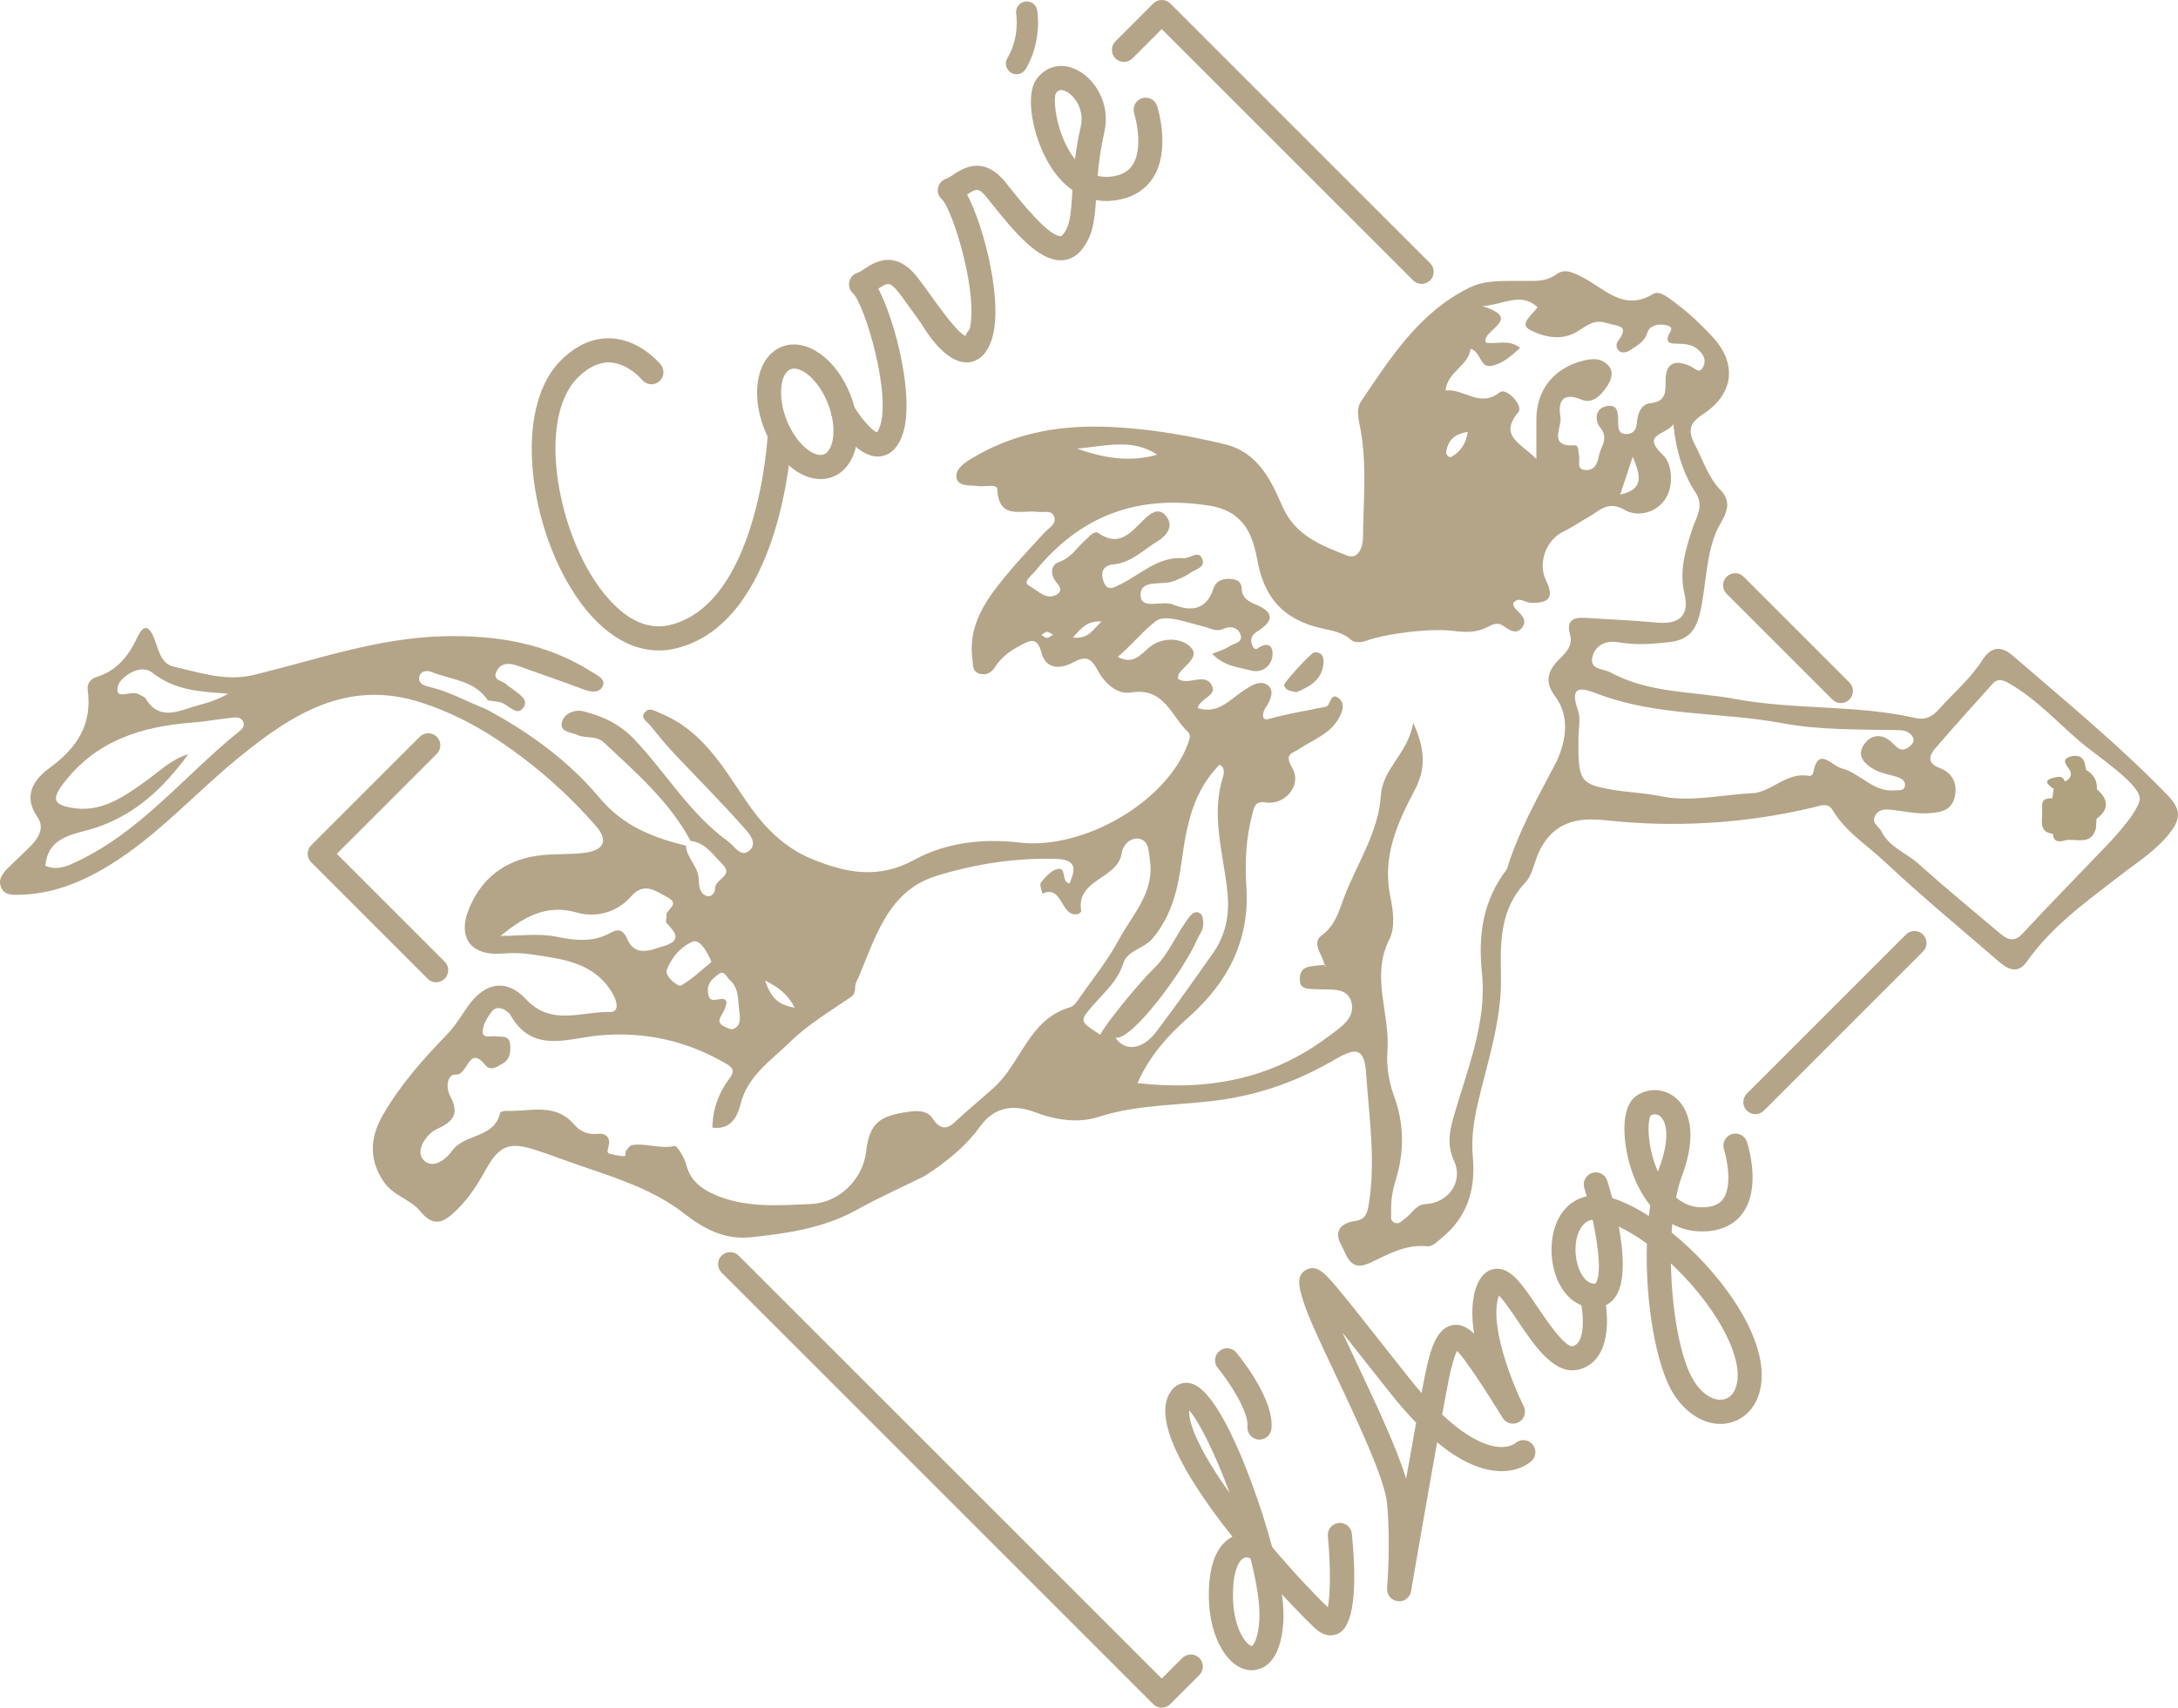 <?xml version="1.0" encoding="UTF-8"?><svg id="Calque_1" xmlns="http://www.w3.org/2000/svg" width="527.68" height="413.84" viewBox="0 0 527.68 413.84"><defs><style>.cls-1{fill:#b0a27f;}.cls-1,.cls-2{stroke-width:0px;}.cls-2{fill:#b4a589;}</style></defs><path class="cls-1" d="M497.37,202.06c.16,2.03,1.42,2.03,2.92,1.59,2.66-.6,6.39,1.47,7.52-2.99.04-.75.09-1.5.13-2.25,2.99-2.12,3.03-4.68.09-7.13.12-2.12-.79-3.66-2.62-4.7-.07-.4-.15-.8-.22-1.2-.38-2.23-2.12-2.51-3.7-2-2.18.71-.83,1.97-.13,3.11.84,1.36.16,2.29-1.11,2.93-.36-1.25-1.24-1.33-2.29-1.03-2.93.54-2.22,1.58-.39,2.78-.12.77-.24,1.54-.36,2.3-1.61-.08-2.71.37-2.43,2.29,0,.79-.02,1.57-.03,2.36-.25,2.06.16,3.68,2.61,3.93Z"/><path class="cls-2" d="M167.33,203.82c-5.13-9.6-13.23-16.57-20.99-23.86-1.92-1.81-4.46-.92-6.51-1.87-1.47-.68-4.14-.62-3.72-2.9.44-2.39,3.24-3.29,5.11-2.84,4.69,1.12,8.98,3.14,12.49,6.85,7.7,8.14,13.46,18.07,22.73,24.73,1.54,1.1,3.05,4.08,5.19,2.14,2.04-1.85-.31-4.27-1.47-5.58-5.49-6.21-11.37-12.06-17.04-18.11-1.98-2.11-3.8-4.39-5.64-6.64-.78-.95-2.58-1.84-1.09-3.29,1.13-1.1,2.41-.07,3.7.45,9.86,3.97,14.94,12.71,20.42,20.83,4.24,6.29,9.12,11.52,16.14,14.41,8.2,3.37,16.08,5.05,24.9.21,7.61-4.17,16.61-5.21,25.39-4.17,15.56,1.85,35.8-9.85,40.91-24.07.33-.92.75-2-.05-2.75-4.08-3.83-5.7-10.86-13.73-9.55-3.75.61-6.68-2.62-8.27-5.61-1.65-3.11-3.16-3.09-5.7-1.72-3.39,1.82-6.78,1.65-7.82-2.41-1.04-4.08-3.09-2.68-5.06-1.66-2.39,1.24-4.62,2.84-6.12,5.21-.93,1.48-2.28,2.17-3.97,1.58-1.62-.57-1.34-2.12-1.53-3.45-.9-6.42,1.69-11.85,5.3-16.69,3.7-4.95,7.99-9.47,12.19-14.02,1.05-1.14,2.82-1.97,2.37-3.65-.53-1.96-2.57-1.13-4.01-1.34-3.95-.55-9.49,2.07-9.83-5.51-.06-1.35-3.13-.51-4.8-.75-1.88-.27-4.6.15-5.05-1.91-.44-2.03,1.57-3.51,3.51-4.7,9.74-5.93,20.41-8.06,31.61-7.78,10.05.25,19.92,1.87,29.71,4.21,8.15,1.95,11.27,8.62,14.09,15.08,3.11,7.12,9.39,9.45,15.56,11.9,3.06,1.22,3.96-2.4,3.98-4.42.06-8.71.98-17.47-.61-26.14-.43-2.33-1.18-4.84.17-6.82,7.13-10.54,13.97-21.35,25.96-27.38,4.09-2.06,8.29-1.68,12.52-1.76,3.07-.05,6.06.45,8.91-1.65,2.01-1.49,4.15-.28,6.41.87,5.2,2.65,9.75,8.29,16.91,3.96,1.73-1.05,4.31,1.36,6.07,2.67,2.93,2.19,5.59,4.8,8.12,7.47,6.22,6.54,5.54,13.95-1.99,18.92-3.27,2.15-3.95,3.83-2.02,7.52,1.96,3.74,3.19,7.87,6.22,10.99,3.61,3.73.04,7.3-1.1,10.05-2.65,6.44-2.39,13.27-3.96,19.8-1.15,4.78-3.34,6.48-7.55,6.95-4.06.46-8.1.76-12.18.03-3.08-.55-5.7.74-6.33,3.7-.64,2.99,2.67,2.66,4.38,3.59,9.45,5.15,20.16,4.57,30.31,6.46,14.39,2.68,29.26,1.33,43.63,4.61,2.35.54,4.08-.34,5.64-2.1,3.46-3.9,7.5-7.27,10.37-11.71,2.04-3.17,4.32-4.1,7.59-1.27,12.73,11.03,25.78,21.68,37.51,33.83,3.11,3.23,3.21,5.54.65,8.89-3.38,4.42-8.04,7.3-12.29,10.59-8.12,6.29-16.48,12.23-22.5,20.79-2.22,3.16-4.67,1.85-6.9-.09-9.21-7.97-18.62-15.74-27.5-24.08-4.31-4.05-9.52-7.26-12.66-12.53-1.14-1.91-2.79-1.11-4.6-.68-16.74,4-33.68,4.97-50.79,3.1-.77-.08-1.55-.11-2.33-.14q-10.2-.46-13.87,8.89c-.85,2.15-1.31,4.73-2.8,6.3-6.25,6.58-6.13,14.56-5.96,22.78.22,10.54-3.21,20.52-5.57,30.62-1.04,4.45-1.66,8.7-1.25,13.18.72,7.83-1.3,14.59-7.65,19.71-1.08.87-2.1,2.07-3.46,1.93-5.16-.51-9.44,1.94-13.76,4-4.97,2.36-5.65-1.87-7.07-4.41-1.8-3.23-.01-5.22,3.29-5.69,2.4-.34,3.01-1.54,3.39-3.8,1.81-10.7.11-21.33-.59-31.94-.42-6.31-2.43-6.43-7.67-3.36-8.28,4.84-17.17,8.16-26.87,9.63-10.04,1.52-20.32,1-30.21,4.2-4.91,1.59-10.34.84-15.37-1.08-5.26-2.01-9.93-1.41-13.4,3.42-3,4.18-7.47,8.21-13.49,12.03-5.46,2.7-11.03,5.18-16.34,8.14-8,4.46-16.75,5.72-25.61,6.67-6.37.68-11.35-1.91-16.4-5.84-7.11-5.54-15.81-8.35-24.32-11.25-3.82-1.3-7.58-2.76-11.41-4.01-6.49-2.11-8.9-1.2-12.21,4.75-1.98,3.56-4.11,6.93-7.08,9.79-3.04,2.93-5.42,4.41-8.94.11-2.26-2.76-6.33-3.54-8.7-7.01-3.4-4.97-3.58-10.33-.19-16.19,4.18-7.23,9.69-13.48,15.51-19.47,1.99-2.05,3.48-4.6,5.15-6.95,4.1-5.76,9.33-6.65,14.04-1.58,6.1,6.56,13.48,2.9,20.27,3.07,2.5.06,1.69-2.77.62-4.57-4.55-7.68-12.45-8.31-20.05-9.45-2.1-.31-4.28-.33-6.4-.15-7.83.69-11.3-3.82-8.16-11.18,3.32-7.78,9.5-11.92,17.88-12.7,3.47-.32,7.01-.07,10.44-.59,4.09-.62,5.38-2.89,2.38-6.34-6.98-8.04-14.93-14.98-23.79-20.9-5.8-3.87-11.97-6.96-18.59-9.11-18.11-5.87-31.64,2.99-44.73,13.74-10.26,8.44-19.18,18.48-30.6,25.54-6.87,4.25-14.13,7.21-22.34,7.31-1.57.02-3.25.05-4.06-1.62-.92-1.9.14-3.4,1.4-4.68,1.9-1.94,3.96-3.73,5.84-5.69,1.85-1.93,3.22-4.36,1.51-6.81-3.68-5.28-.84-9.21,2.95-11.97,6.6-4.82,10.35-10.53,9.2-18.91-.21-1.57.77-2.69,2.14-3.11,5.04-1.54,7.83-5.23,9.95-9.75,1.03-2.2,2.39-3.32,3.81-.1,1.22,2.76,1.59,6.6,4.98,7.36,6.35,1.42,12.58,3.64,19.42,1.98,15.15-3.69,29.96-8.96,45.85-9.36,12.89-.32,25.03,1.67,36.04,8.67,1.23.78,3.32,1.72,2.63,3.34-.74,1.75-2.75,1.59-4.6.9-5.36-2.01-10.77-3.87-16.16-5.79-2.02-.72-4.05-.69-5.04,1.44-1.03,2.21,1.58,2.17,2.5,3.18.38.42.96.66,1.41,1.03,1.41,1.17,3.85,2.44,2.78,4.29-1.37,2.36-3.16.28-4.8-.67-1.11-.64-2.62-.6-3.95-.85-3.23-4.93-8.98-4.95-13.72-6.91-.91-.38-2.56-.31-2.88,1.12-.4,1.8,1.33,2.26,2.51,2.54,4.8,1.14,9.07,3.57,13.6,5.35,10.39,5.55,19.99,12.5,27.44,21.41,5.84,6.99,12.97,9.71,21.03,11.7.16,2.99,2.96,4.94,3.09,8.02.06,1.46.11,3.35,1.69,4.07,1.42.65,2.3-.78,2.29-1.83,0-2.18,4.61-2.96,1.81-5.72-2.29-2.25-4.1-5.28-7.77-5.68ZM503.94,179.72c-5.57-4.76-10.55-10.28-16.99-14-1.45-.84-2.85-1.49-4.17-.03-4.65,5.16-9.31,10.32-13.84,15.58-1.57,1.83-2.16,3.66,1.03,4.86,3.17,1.19,4.35,3.88,3.6,7.07-.86,3.62-4.18,3.79-7.01,3.9-2.67.11-5.38-.55-8.07-.83-1.56-.16-3.17-.33-4.13,1.33-1.1,1.89.82,2.57,1.45,3.84,1.93,3.92,6.02,5.21,8.96,7.86,6.32,5.67,12.88,11.08,19.38,16.55,1.81,1.52,3.54,2.93,5.91.36,6.16-6.67,12.52-13.14,18.79-19.7.86-.9,8.79-8.82,9.53-12.63.68-3.54-10.05-10.42-14.44-14.17ZM172.53,273.3l.08.07c0-4.44,1.48-8.5,4.06-11.94,1.41-1.87.94-2.65-.57-3.55-9.55-5.64-19.77-7.95-30.91-6.96-7.59.68-16.21,4.56-21.55-4.99-.18-.32-.52-.58-.82-.82-1.21-.93-2.69-1.24-3.65-.01-1.04,1.35-2.09,3.04-2.22,4.65-.17,2.09,1.91,1.22,3.1,1.38,1.46.2,3.36-.33,3.55,1.98.14,1.77.02,3.56-1.79,4.61-1.34.78-2.97,1.95-4.21.41-4.08-5.06-4.16,2.4-7.1,2.27-2.27-.1-2.52,3.19-1.42,5.25,2.2,4.08.94,6.09-3.17,7.93-2.57,1.15-5.13,5.03-3.58,7.16,2.06,2.84,5.44.6,7.2-1.86,3.02-4.23,10.27-2.97,11.64-9.21.06-.26,1.01-.49,1.53-.47,5.64.27,11.78-2.14,16.44,3.35,1.37,1.61,3.32,2.51,5.72,2.22,1.79-.21,3.1.8,2.62,2.83-.5,2.08-.59,1.87,2.08,2.39,3.1.6,1.35-.24,2.29-1.36.36-.43.78-1.04,1.26-1.12,3.4-.59,6.76,1.01,10.3.2.61-.14,2.45,2.87,2.89,4.63.96,3.86,3.81,5.85,6.92,7.2,7.46,3.23,15.46,2.58,23.31,2.23,6.8-.3,12.51-5.99,13.3-12.64.83-7.04,3.24-8.81,10.77-9.77,2.56-.33,4.32.08,5.45,1.82,1.62,2.49,3.32,2.58,5.19.83,3.07-2.9,6.38-5.57,9.5-8.38,6.71-6.04,8.52-16.67,18.53-19.54,1.1-.32,1.96-1.83,2.73-2.93,3.08-4.39,6.49-8.61,9-13.32,3.27-6.13,8.78-11.49,7.59-19.41-.31-2.09-.16-4.76-2.71-5.18-2.04-.33-3.84,1.56-4.12,3.49-.92,6.41-11.13,6.19-9.81,14.04.03.2-.48.67-.8.73-4.3.87-3.5-7.19-8.62-4.95-.14-.92-.74-2.21-.34-2.69,1.06-1.31,2.4-2.85,3.9-3.24,2.5-.65.84,3.01,3.03,3.48,1.58-3.69,1.71-5.85-3.56-5.98-9.83-.24-19.46,1.29-28.65,4.12-12.27,3.77-14.95,15.77-19.5,25.89-.5,1.11.21,2.47-1.31,3.51-5.07,3.47-10.45,6.7-14.79,10.96-4.51,4.42-10.21,8.08-11.9,15-.78,3.19-2.52,6.28-6.87,5.64ZM320.63,233.76c.21.17.42.33.63.5-.15-.23-.3-.46-.44-.69-.48-2.32-3.16-5.02-.58-6.91,3.43-2.51,4.22-6.17,5.54-9.57,3.13-8.03,8.18-15.47,8.77-24.29.45-6.75,6.53-10.01,7.84-17.63,3.12,6.78,2.91,11.45.39,16.25-4.24,8.04-7.95,16.18-5.94,25.81.7,3.34,1.22,7.57-.2,10.35-4.65,9.1.23,18.11-.5,27.14-.26,3.18.25,7.24,1.55,10.75,2.5,6.71,2.6,13.61.49,20.39-.83,2.67-1.24,5.26-1.13,7.99.03.89-.34,2.04.88,2.49,1.11.41,1.73-.53,2.5-1.06,1.68-1.16,2.45-3.36,5.07-3.5,5.51-.31,9.08-5.51,6.79-10.44-1.75-3.77-1.15-7.05-.13-10.62,3.27-11.44,8.12-22.89,6.89-34.83-.99-9.63.3-17.76,6.07-25.31.11-.14.09-.37.15-.56,2.76-8.71,7.17-16.58,11.41-24.63,2.38-4.53,4.13-11.29.11-16.61-2.79-3.69-1.66-6.4.99-9.02,1.75-1.73,3.35-3.38,2.6-6.01-.97-3.41.81-4.19,3.63-4.02,5.8.34,11.6.6,17.38,1.14,5.32.5,8.01-1.54,6.72-6.94-1.34-5.59.23-10.52,1.89-15.74.82-2.6,2.99-5.44.82-8.78-3.05-4.69-4.73-9.99-5.4-16.6-1.89,2.74-8.01,2.28-2.42,7.56,2,1.89,2.8,7.38.21,10.93-2.37,3.25-6.81,3.89-9.51,2.31-4.15-2.44-6.18.2-8.91,1.73-2.02,1.13-3.93,2.49-6.01,3.48-4.21,2.01-6.27,7.62-4.21,11.86,1.97,4.05.86,5.56-3.79,5.4-1.36-.05-2.86-1.68-4.19.11.13.41.14.83.36,1.08,1.22,1.41,3.33,2.77,1.84,4.81-1.31,1.79-3.09.67-4.6-.42-1.3-.94-2.58-.36-3.82.3-2.53,1.35-5.26,1.31-7.97.96-5.64-.74-16.34.52-21.62,2.44-.99.36-2.7.39-3.35-.21-2.16-2.01-4.97-2.35-7.47-2.94-8.9-2.09-13.63-7.17-15.32-16.39-1.12-6.07-3.13-11.96-11.76-13.3-17.41-2.7-31.15,2.47-42.08,15.9-.8.99-3.2,2.64-1.43,3.56,1.72.9,3.3,2.75,5.37,2.54.68-.07,3.41-.87,1.4-3.13-1.65-1.85-1.86-4.42.53-5.24,2.88-1,4.11-3.35,6.1-5.07.99-.86,2.25-2.65,3.35-1.89,5.01,3.45,7.67.01,10.77-3.02,1.59-1.56,3.89-3.68,5.85-.81,1.6,2.35-.18,4.52-2.25,5.78-3.44,2.09-6.36,5.21-10.7,5.63-2.69.26-3.18,2.05-2.42,4.17.9,2.52,2.56,1.4,4.18.61,4.93-2.42,9.04-6.76,15.23-6.28,1.52.12,3.59-2.08,4.51.19.86,2.12-1.84,2.55-3.13,3.51-1.05.78-2.36,1.23-3.58,1.78-2.83,1.27-8.28-.58-8.24,3.46.04,3.75,5.18,1.19,7.9,2.3,4.2,1.72,8.04,1.41,9.73-3.84.55-1.71,1.89-2.39,3.6-2.39,1.67,0,3.22.35,3.27,2.43.06,2.19,1.81,3.15,3.25,3.73,4.87,1.96,4.39,4.12.55,6.58-1.14.73-1.7,1.47-1.42,2.81.17.82.77,1.81,1.41,1.35,2.45-1.75,3.89-.79,3.66,1.7-.23,2.58-2.61,4.27-5.05,3.64-3.12-.8-6.69-1.05-9.55-4.08,1.72-.72,3.07-1.05,4.13-1.8,1.11-.78,3.55-.88,2.66-3.04-.64-1.56-2.39-1.99-4.01-1.23-1.84.87-3.23-.15-4.91-.55-3.86-.93-9.25-3.03-11.49-1.33-3.1,2.35-5.95,5.9-9.26,8.7,3.67,1.94,5.43-.43,7.48-2.18,3.06-2.62,7.38-2.46,9.69-.63,3.33,2.64-1.05,4.75-2.4,7-.17.29-.13.71-.2,1.1,2.55,1.85,6.57-1.74,8.26,1.7,1.21,2.46-2.93,3.07-3.47,5.4,4.8,1.58,7.58-1.85,10.85-4.03,1.9-1.27,4.22-2.99,6.22-1.42,1.57,1.23.6,3.58-.57,5.3-.84,1.23-1.19,3.35.73,2.8,4.6-1.3,9.27-2,13.9-2.99,1.04-.22,1.02-3.67,3.07-2.02,1.66,1.33.85,3.49-.27,5.28-2.19,3.5-6.03,4.79-9.21,6.92-1.91,1.27-3.83,1.18-1.8,4.69,2.44,4.22-1.81,9.11-6.51,8.34-2.63-.43-2.79,1.39-3.23,3.09-1.49,5.69-1.76,11.49-1.38,17.32.86,13.19-4.6,23.4-14.29,31.93-4.92,4.33-9.28,9.29-12.09,15.69,17.16,1.93,32.58-1,46.26-11.31,2.85-2.15,6.36-4.26,5.64-7.97-.8-4.14-5.1-3.26-8.31-3.47-.58-.04-1.17-.02-1.75-.07-1.22-.1-2.38-.37-2.49-1.87-.1-1.42.14-2.87,1.67-3.37,1.26-.41,2.66-.41,4.01-.59ZM382.41,179.07c-.05,9.92.4,10.84,7.4,12.17,4.13.78,8.39.85,12.5,1.7,7.46,1.54,14.78-.38,22.14-.7,4.76-.2,8.47-5.35,13.95-4.18.24.05.82-.38.87-.65,1.21-6.73,4.34-1.89,6.89-1.23,4.6,1.18,7.72,5.93,13.02,5.35.89-.1,2.11.24,2.34-1.09.19-1.15-.72-1.74-1.64-2.06-1.99-.69-4.21-.96-5.98-2.01-2.17-1.28-4.25-3.29-2.2-6.08,1.73-2.36,4.27-2.48,6.45-.56,1.34,1.19,2.25,2.8,4.31,1.32.86-.62,1.49-1.46.95-2.45-.85-1.56-2.51-1.65-4.06-1.68-9.24-.18-18.47.04-27.66-1.68-14.76-2.75-30.13-1.6-44.49-7.05-3.49-1.33-7.22-2.65-4.9,3.93.73,2.07.11,4.61.11,6.94ZM372.23,111.24c0-4.26,0-6.98,0-9.69.03-7.14,4.3-12.33,11.2-14.11,2.49-.64,4.65-.7,6.34,1.26,1.38,1.59.43,3.62-.41,4.91-1.34,2.06-3.48,4.37-6.15,3.25-4.96-2.07-5.75.84-5.14,4.25.42,2.32-3.1,7.22,3.37,6.81,1.16-.07.88,1.48,1.11,2.36.34,1.32-.79,3.54,1.65,3.64,2.08.08,2.82-1.52,3.18-3.46.42-2.28,2.54-4.18.27-6.91-1.19-1.43-1.41-4.52,1.58-5.12,2.88-.58,2.8,1.87,2.81,3.86,0,1.4.04,2.89,1.96,2.89,1.59,0,2.46-.96,2.56-2.58.15-2.3.99-4.66,3.33-4.9,3.72-.38,3.66-2.67,3.64-5.29-.03-4.53,2.26-5.36,6.02-3.68,1.11.49,2.27,2.18,3.2-.08.57-1.38.07-2.54-1.02-3.64-1.54-1.56-3.38-1.68-5.35-1.72-1.09-.02-2.73.06-2.28-1.66.31-1.2,1.91-2.33-.5-2.85-1.84-.4-3.95.09-4.48,1.82-.74,2.42-2.67,3.2-4.36,4.37-.55.38-1.59.57-2.15.3-.99-.46-1.22-1.8-.67-2.52,3.12-4.08-.11-3.64-2.7-4.47-3.19-1.02-4.93.78-7.25,2.16-3.77,2.24-8.22,1.19-11.43-.58-2.58-1.42.85-3.73,1.96-5.42-4.06-3.74-8.12-.63-13.35-.25,10.23,3.19-.5,5.85.84,8.83,2.67.52,5.48-.95,8.3,1.28-2.14,1.89-3.97,3.66-6.72,4.32-3.17.76-2.59-3.24-5.29-4.1-.58,4.29-5.58,5.43-6.07,10.1,4.51-.5,8.28,4.31,13.11.46,1.62-1.29,5.84,3.22,4.52,4.81-4.81,5.79.57,7.45,4.36,11.32ZM295.44,185.33c-6.36,6.49-7.91,14.43-9.11,23.12-.88,6.33-2.18,13.13-7.06,18.94-2.24,2.67-6.12,2.8-7.17,6.18-1.25,4.03-4.36,6.72-7,9.74-3.66,4.17-3.69,4.14,1.49,7.44.92-2.23,9.55-12.77,12.87-15.96,3.63-3.49,5.33-7.99,8.14-11.85.74-1.03,1.78-2.57,3.24-1.54.66.47.76,2.15.61,3.21-.15,1.07-.97,2.03-1.41,3.07-3.01,7.14-15.73,24.56-19.8,23.8,2.43,3.5,6.63,2.85,9.88-1.43,4.76-6.27,9.29-12.73,13.83-19.17,3.01-4.28,3.94-9.17,3.46-14.31-.88-9.46-4.18-18.8-1.07-28.43.31-.97.3-2.36-.91-2.82ZM11,209.84c2.14.87,4.09.52,6.13-.37,16.35-7.12,27.2-21.21,40.6-32.05.68-.55,1.66-1.26,1.23-2.4-.54-1.43-1.91-1.17-3-1.06-3.08.31-6.14.91-9.23,1.14-12.47.95-23.59,4.35-31.57,15.03-2.87,3.84-1.68,4.91,2.07,5.61,7.18,1.33,12.63-2.56,17.96-6.35,3.36-2.39,6.3-5.4,10.42-6.61-6.33,8.69-13.88,15.65-24.67,18.47-4.52,1.18-9.48,2.34-9.94,8.59ZM121.27,226.81c4.52,0,9.19-.7,13.53.19,4.65.96,8.85,1.4,13.11-.94,1.74-.96,3.01-.9,4.02,1.43,1.98,4.54,5.64,2.75,8.91,1.77,4.6-1.37,2.61-3.46.62-5.62-.27-.3.11-1.12,0-1.66-.31-1.54,3.57-2.77.27-4.52-2.95-1.57-5.67-3.84-8.88-.18-3.45,3.94-8.59,5.15-13.05,3.87-7.48-2.15-12.88,1.08-18.54,5.66ZM55.3,168.1c-6.59-.48-12.87-.68-18.45-5.12-2.91-2.31-7.69,1.19-8.24,3.16-1.07,3.85,3.17,1.08,4.81,2.02.66.38,1.57.61,1.91,1.18,3.41,5.69,8.5,2.68,12.43,1.65,2.39-.62,5.02-1.4,7.55-2.9ZM179.15,245.38c-.44-2.78.05-5.91-2.44-7.99-.7-.58-1.16-2.45-2.68-1.27-1.35,1.05-2.73,2.09-2.51,4.22.18,1.71.5,2.25,2.49,1.85,2.72-.55,2.06,1.17,1.37,2.78-.53,1.25-2.23,2.7.17,3.83.67.31,1.58.79,2.12.56,1.77-.74,1.69-2.37,1.48-3.99ZM260.96,108.72c6.27,2.23,12.69,3.4,19.39,1.46-6.06-4.06-12.78-2.03-19.39-1.46ZM172.38,233.1c-1.33-3.24-3.15-5.49-4.48-4.94-2.89,1.19-5.26,3.9-6.33,6.83-.62,1.69,2.78,4.18,3.36,3.86,2.72-1.49,5.01-3.76,7.45-5.75ZM395.57,110.69c-1.13,3.42-2.03,6.15-3.03,9.16,5.94-1.26,4.86-4.8,3.03-9.16ZM355.61,104.67c-3.46.52-4.76,2.22-5.21,4.68-.16.88.69,1.71,1.34,1.31,1.93-1.18,3.39-2.85,3.87-5.98ZM192.54,244.18c-1.77-3.31-3.88-4.89-7.18-6.57,1.33,3.9,3,5.97,7.18,6.57ZM259.95,154.5c3.92.4,4.85-2.02,6.93-3.88-3.4-.24-4.88,1.53-6.93,3.88ZM255.19,153.84c-.66-.33-1.11-.74-1.53-.72-.46.03-.89.48-1.34.74.42.27.84.73,1.27.74.45.01.91-.42,1.59-.77Z"/><path class="cls-2" d="M314.1,167.74c-1.35-.3-2.62-.29-2.99-1.7-.16-.6,6.58-7.89,7.3-7.95,1.93-.15,2.37,1.19,2.25,2.62-.35,4.12-3.41,5.73-6.56,7.03Z"/><path class="cls-2" d="M425.29,270.01c-.75,0-1.5-.29-2.07-.86-1.14-1.14-1.14-2.99,0-4.13l38.55-38.55c1.14-1.14,2.99-1.14,4.13,0,1.14,1.14,1.14,2.99,0,4.13l-38.55,38.55c-.57.57-1.32.86-2.07.86Z"/><path class="cls-2" d="M446.01,170.38c-.75,0-1.5-.29-2.07-.86l-25.62-25.62c-1.14-1.14-1.14-2.99,0-4.13s2.99-1.14,4.13,0l25.62,25.62c1.14,1.14,1.14,2.99,0,4.13-.57.57-1.32.86-2.07.86Z"/><path class="cls-2" d="M344.44,68.81c-.75,0-1.5-.29-2.07-.86l-60.9-60.9-7.1,7.1c-1.14,1.14-2.99,1.14-4.13,0-1.14-1.14-1.14-2.99,0-4.13l9.17-9.17c1.14-1.14,2.99-1.14,4.13,0l62.96,62.96c1.14,1.14,1.14,2.99,0,4.13-.57.57-1.32.86-2.07.86Z"/><path class="cls-2" d="M281.47,413.84c-.78,0-1.52-.31-2.07-.86l-104.57-104.57c-1.14-1.14-1.14-2.99,0-4.13s2.99-1.14,4.13,0l102.5,102.5,4.98-4.98c1.14-1.14,2.99-1.14,4.13,0,1.14,1.14,1.14,2.99,0,4.13l-7.04,7.04c-.55.55-1.29.86-2.07.86Z"/><path class="cls-2" d="M159.59,157.63c-8.35,0-16.4-6.11-22.57-17.32-9.37-17.03-11.99-42.44-.97-53.14,3.8-3.69,7.92-5.43,12.21-5.17,6.98.43,11.65,6.13,11.84,6.37,1.01,1.26.81,3.1-.44,4.11-1.26,1.01-3.09.82-4.1-.43-.07-.08-3.33-3.97-7.69-4.21-2.56-.15-5.19,1.04-7.75,3.53-8.97,8.71-6.14,31.3,2.02,46.13,2.75,4.99,10.21,16.35,20.18,13.96,21.11-5.07,23.6-44.87,23.62-45.27.09-1.61,1.45-2.85,3.08-2.75,1.61.09,2.84,1.47,2.76,3.08-.1,1.82-2.76,44.55-28.09,50.63-1.37.33-2.74.49-4.1.49Z"/><path class="cls-2" d="M198.83,116.1c-2.27,0-4.67-.9-6.9-2.64-2.83-2.21-5.25-5.61-6.79-9.58-3.46-8.84-1.57-17.56,4.29-19.86,5.87-2.29,13.17,2.84,16.62,11.68h0c1.55,3.96,2.08,8.1,1.5,11.65-.66,4.03-2.77,7.03-5.8,8.21-.93.36-1.92.54-2.93.54ZM192.4,89.32c-.3,0-.59.05-.85.15-2.37.92-3.29,6.37-.98,12.28,1.16,2.96,2.96,5.55,4.95,7.1,1.56,1.22,3.05,1.67,4.1,1.26,1.05-.41,1.84-1.76,2.16-3.71.41-2.49-.02-5.61-1.18-8.57h0c-2.06-5.26-5.75-8.51-8.2-8.51Z"/><path class="cls-2" d="M212.63,110.63c-5.04,0-9.59-7.13-10.89-9.36-.81-1.4-.34-3.18,1.06-4,1.4-.81,3.18-.34,4,1.06,1.76,3.01,4.48,6.07,5.68,6.43.12-.15.35-.48.61-1.16,3.01-7.93-3.68-29.99-6.45-32.54-.78-.71-1.11-1.78-.87-2.81s1-1.85,2.01-2.15c.39-.12,1.07-.56,1.66-.95,2.38-1.57,7.34-4.83,12.74,1.93,1.03,1.29,2.17,2.89,3.38,4.58,2.09,2.93,6.32,8.86,8.33,9.75.07-.11.15-.27.24-.48.63-1.49,2.35-2.18,3.83-1.55,1.49.63,2.18,2.34,1.55,3.83-1.32,3.11-3.33,3.96-4.8,4.12-4.45.51-8.41-4.54-13.92-12.27-1.16-1.62-2.25-3.16-3.18-4.32-2.03-2.53-2.6-2.24-4.82-.79,4.27,8.11,9.03,27.12,5.76,35.73-1.46,3.84-3.79,4.81-5.48,4.95-.15.01-.29.02-.43.02Z"/><path class="cls-2" d="M234.14,87.82c-5.04,0-9.59-7.13-10.89-9.36-.81-1.4-.34-3.18,1.06-4,1.4-.81,3.18-.34,4,1.06h0c1.76,3.01,4.48,6.07,5.68,6.43.12-.15.35-.48.61-1.16,3.01-7.94-3.68-29.99-6.45-32.54-.78-.71-1.11-1.78-.87-2.81.23-1.02,1-1.84,2.01-2.15.39-.12,1.07-.56,1.66-.95,2.38-1.57,7.34-4.82,12.74,1.93l.91,1.14c2.8,3.52,9.35,11.76,12.36,11.82.12,0,.23,0,.46-.27,1.8-2.08,2.03-4.78,2.36-10.19.01-.23.03-.47.04-.71-2.16-1.52-4.09-3.67-5.71-6.41-3.76-6.33-5.86-16.38-3.06-20.37,2.23-3.17,5.86-4.14,9.47-2.53,4.69,2.08,8.61,8.34,7.05,15.2-.92,4.06-1.37,7.58-1.64,10.64,1.01.27,2.06.35,3.16.22,2.53-.29,4.27-1.22,5.33-2.86,2.38-3.67,1.06-10.24.36-12.47-.49-1.54.36-3.18,1.9-3.67,1.53-.49,3.18.35,3.67,1.89.14.43,3.35,10.66-1.01,17.41-1.4,2.17-4.21,4.89-9.59,5.5-1.45.17-2.86.12-4.22-.13-.32,4.95-.78,8.94-3.69,12.3-1.33,1.54-3.08,2.35-5.01,2.29-5.32-.11-10.76-6.42-16.81-14.03l-.89-1.12c-2.03-2.53-2.6-2.24-4.82-.79,4.27,8.11,9.03,27.12,5.76,35.73-1.46,3.84-3.79,4.81-5.48,4.95-.15.01-.29.02-.43.02ZM257.11,21.82c-.63,0-1,.37-1.3.8-.68,1.35-.07,9.25,4.06,15.2.19.28.38.54.58.79.3-2.4.74-5.05,1.4-7.98.93-4.09-1.56-7.6-3.72-8.56-.4-.18-.73-.25-1.02-.25Z"/><path class="cls-2" d="M303.28,404.76s-.08,0-.11,0c-5.56-.11-10.08-7.73-10.29-17.35-.21-9.65,2.81-13.52,5.71-15.01-9.75-12.26-18.67-26.38-15.69-33.79,1.26-3.13,3.67-3.81,5.52-3.39,5.34,1.2,11.1,14.04,14.99,24.59,1.69,4.59,3.4,9.83,4.77,14.97.04.08.08.15.11.23,5.5,6.47,10.71,11.94,13.42,14.48.63-3.18.67-10.32,0-17.23-.16-1.61,1.02-3.04,2.63-3.19,1.61-.15,3.04,1.02,3.19,2.63,1.37,14.19.28,22.31-3.22,24.14-.79.41-2.89,1.14-5.35-.94-.92-.78-4.17-3.98-8.38-8.54.33,2.46.46,4.69.35,6.58-.64,10.6-5.48,11.81-7.66,11.81ZM302,377.42c-.17,0-.34.03-.51.09-1.36.5-2.9,3.35-2.76,9.78.12,5.72,1.98,9.49,3.54,10.98.57.54.97.62,1.02.64.28-.11,1.54-1.58,1.82-6.32.22-3.71-.64-9.02-2.12-14.83-.03-.03-.05-.06-.07-.09-.26-.15-.58-.25-.91-.25ZM288.12,341.8c-.22,3.05,2.32,9.55,9.83,20.06-3.43-9.21-7.33-17.3-9.83-20.06Z"/><path class="cls-2" d="M305.14,348.87c-.1,0-.21,0-.31-.02-1.61-.17-2.77-1.61-2.6-3.21.34-3.26-4-10.23-7.19-14.14-1.02-1.25-.84-3.09.41-4.11,1.25-1.02,3.09-.84,4.11.41,1.54,1.88,9.2,11.63,8.48,18.45-.16,1.5-1.43,2.62-2.9,2.62Z"/><path class="cls-2" d="M338.98,388.04c-.13,0-.25,0-.38-.02-1.56-.2-2.67-1.59-2.54-3.16,0-.1.91-10.53,0-20.48-.54-5.91-7.2-20.02-12.55-31.36-3.52-7.46-6.57-13.91-7.7-17.55-1.02-3.28-1.98-6.37.67-7.76,2.64-1.39,4.76,1.12,7.44,4.29,2.28,2.71,5.66,6.99,10.34,12.92,2.06,2.62,4.39,5.56,7.01,8.87,1.08,1.37,2.13,2.62,3.14,3.78.3-1.62.57-3.01.79-4.11,1.38-6.91,2.93-11.37,6.39-12.26,2.38-.62,4.34.81,5.55,2.02-.67-4.3-.65-8.56.77-11.94,1.22-2.9,3.04-3.66,4.35-3.79,3.75-.38,6.47,3.66,10.24,9.25,2.02,2.99,6.73,10.02,8.62,9.47,3.16-.89,2.5-8.29,1.71-11.54-.38-1.57.58-3.15,2.15-3.53,1.58-.38,3.15.57,3.53,2.14,1.44,5.88,1.84,16.4-5.81,18.56-5.95,1.67-10.78-5.5-15.05-11.83-1.34-1.99-3.24-4.8-4.5-6.09-2.56,7.1,3.44,21.72,6.01,26.85.7,1.4.18,3.11-1.19,3.87-1.37.76-3.1.3-3.91-1.03-.07-.12-7.13-11.65-10.39-15.51-.27-.32-.49-.55-.67-.73-.45.9-1.19,2.89-2.06,7.25-.38,1.93-.92,4.78-1.54,8.17,6.71,6.32,11.34,7.7,13.82,7.86,2.54.16,3.8-.83,3.82-.84,1.16-1.12,3.01-1.09,4.13.07,1.12,1.16,1.09,3.01-.07,4.13-.3.29-3.07,2.82-8.26,2.47-4.54-.3-9.44-2.63-14.66-6.95-2.78,15.55-6.27,35.81-6.32,36.1-.24,1.42-1.48,2.43-2.88,2.43ZM325.25,322.95c1.09,2.37,2.31,4.95,3.55,7.58,4.55,9.65,9.58,20.3,11.87,27.81.82-4.68,1.66-9.39,2.42-13.56-2.09-2.16-4.23-4.61-6.4-7.36-2.62-3.31-4.95-6.26-7.02-8.88-1.58-2.01-3.07-3.89-4.42-5.6Z"/><path class="cls-2" d="M416.79,345.07c-4.17,0-8.4-2.65-11.33-7.28-4.22-6.66-6.9-22.23-6.45-36.42-2.27-1.65-4.57-3.06-6.82-4.13,1.23,6.63,1.73,14.08-1.17,17.53-1.39,1.65-3.42,2.4-5.71,2.11-3.82-.49-6.9-3.39-8.44-7.94-1.73-5.09-1.34-12.36,2.74-16.42.94-.93,2.52-2.12,4.83-2.6-.19-.68-.39-1.36-.6-2.02-.48-1.54.38-3.18,1.92-3.66,1.54-.48,3.18.38,3.66,1.92.31,1,.74,2.45,1.2,4.18.2.06.39.12.59.19,2.64.91,5.44,2.33,8.27,4.15.1-.87.21-1.73.33-2.58-2.16-2.66-3.88-6.09-5.03-10.16-1.36-4.81-2.49-13.7,1.85-16.49,2.91-1.87,6.52-1.68,9.21.48,2.02,1.62,6.23,6.72,1.69,18.98-.59,1.59-1.07,3.37-1.46,5.29,1.59,1.36,3.57,2.32,5.99,2.37,3.82.08,5.01-1.45,5.38-1.96,2.36-3.17.92-9.95.24-12.08-.5-1.53.34-3.18,1.88-3.68,1.54-.5,3.18.34,3.68,1.87.37,1.13,3.48,11.2-1.09,17.37-1.51,2.04-4.53,4.47-10.21,4.33-2.42-.05-4.7-.67-6.78-1.79-.06.68-.12,1.37-.16,2.06,11.38,9.2,21.71,23.46,21.83,34.37.07,5.81-2.73,10.26-7.3,11.62-.9.27-1.82.4-2.74.4ZM404.83,306.2c.19,11.58,2.35,23.39,5.57,28.46,2.6,4.11,5.65,4.94,7.48,4.4,1.99-.59,3.15-2.81,3.12-5.94-.09-7.55-7.29-18.65-16.16-26.93ZM385.85,295.59c-1.24.18-1.85.79-2.13,1.07-2.03,2.03-2.62,6.59-1.32,10.4.38,1.12,1.5,3.75,3.66,4.03.39.05.44-.01.49-.07,1.43-1.7.86-8.34-.69-15.42ZM399.92,270.29c-.81,1.32-.93,7.57,1.76,13.63.12-.35.24-.7.37-1.04,2.63-7.11,1.71-11.12.13-12.39-.66-.53-1.51-.6-2.26-.19Z"/><path class="cls-2" d="M105.68,238.05c-.75,0-1.5-.29-2.07-.86l-28.21-28.21c-.55-.55-.86-1.29-.86-2.07s.31-1.52.86-2.07l26.3-26.29c1.14-1.14,2.99-1.14,4.13,0s1.14,2.99,0,4.13l-24.23,24.23,26.14,26.14c1.14,1.14,1.14,2.99,0,4.13-.57.57-1.32.86-2.07.86Z"/><path class="cls-2" d="M246.28,17.99c-.45,0-.91-.12-1.32-.37-1.22-.73-1.63-2.32-.89-3.54,3.05-5.11,2.14-10.65,2.13-10.7-.24-1.4.69-2.74,2.09-2.99,1.4-.25,2.74.68,2.99,2.08.05.3,1.29,7.44-2.78,14.26-.48.81-1.34,1.26-2.22,1.26Z"/></svg>